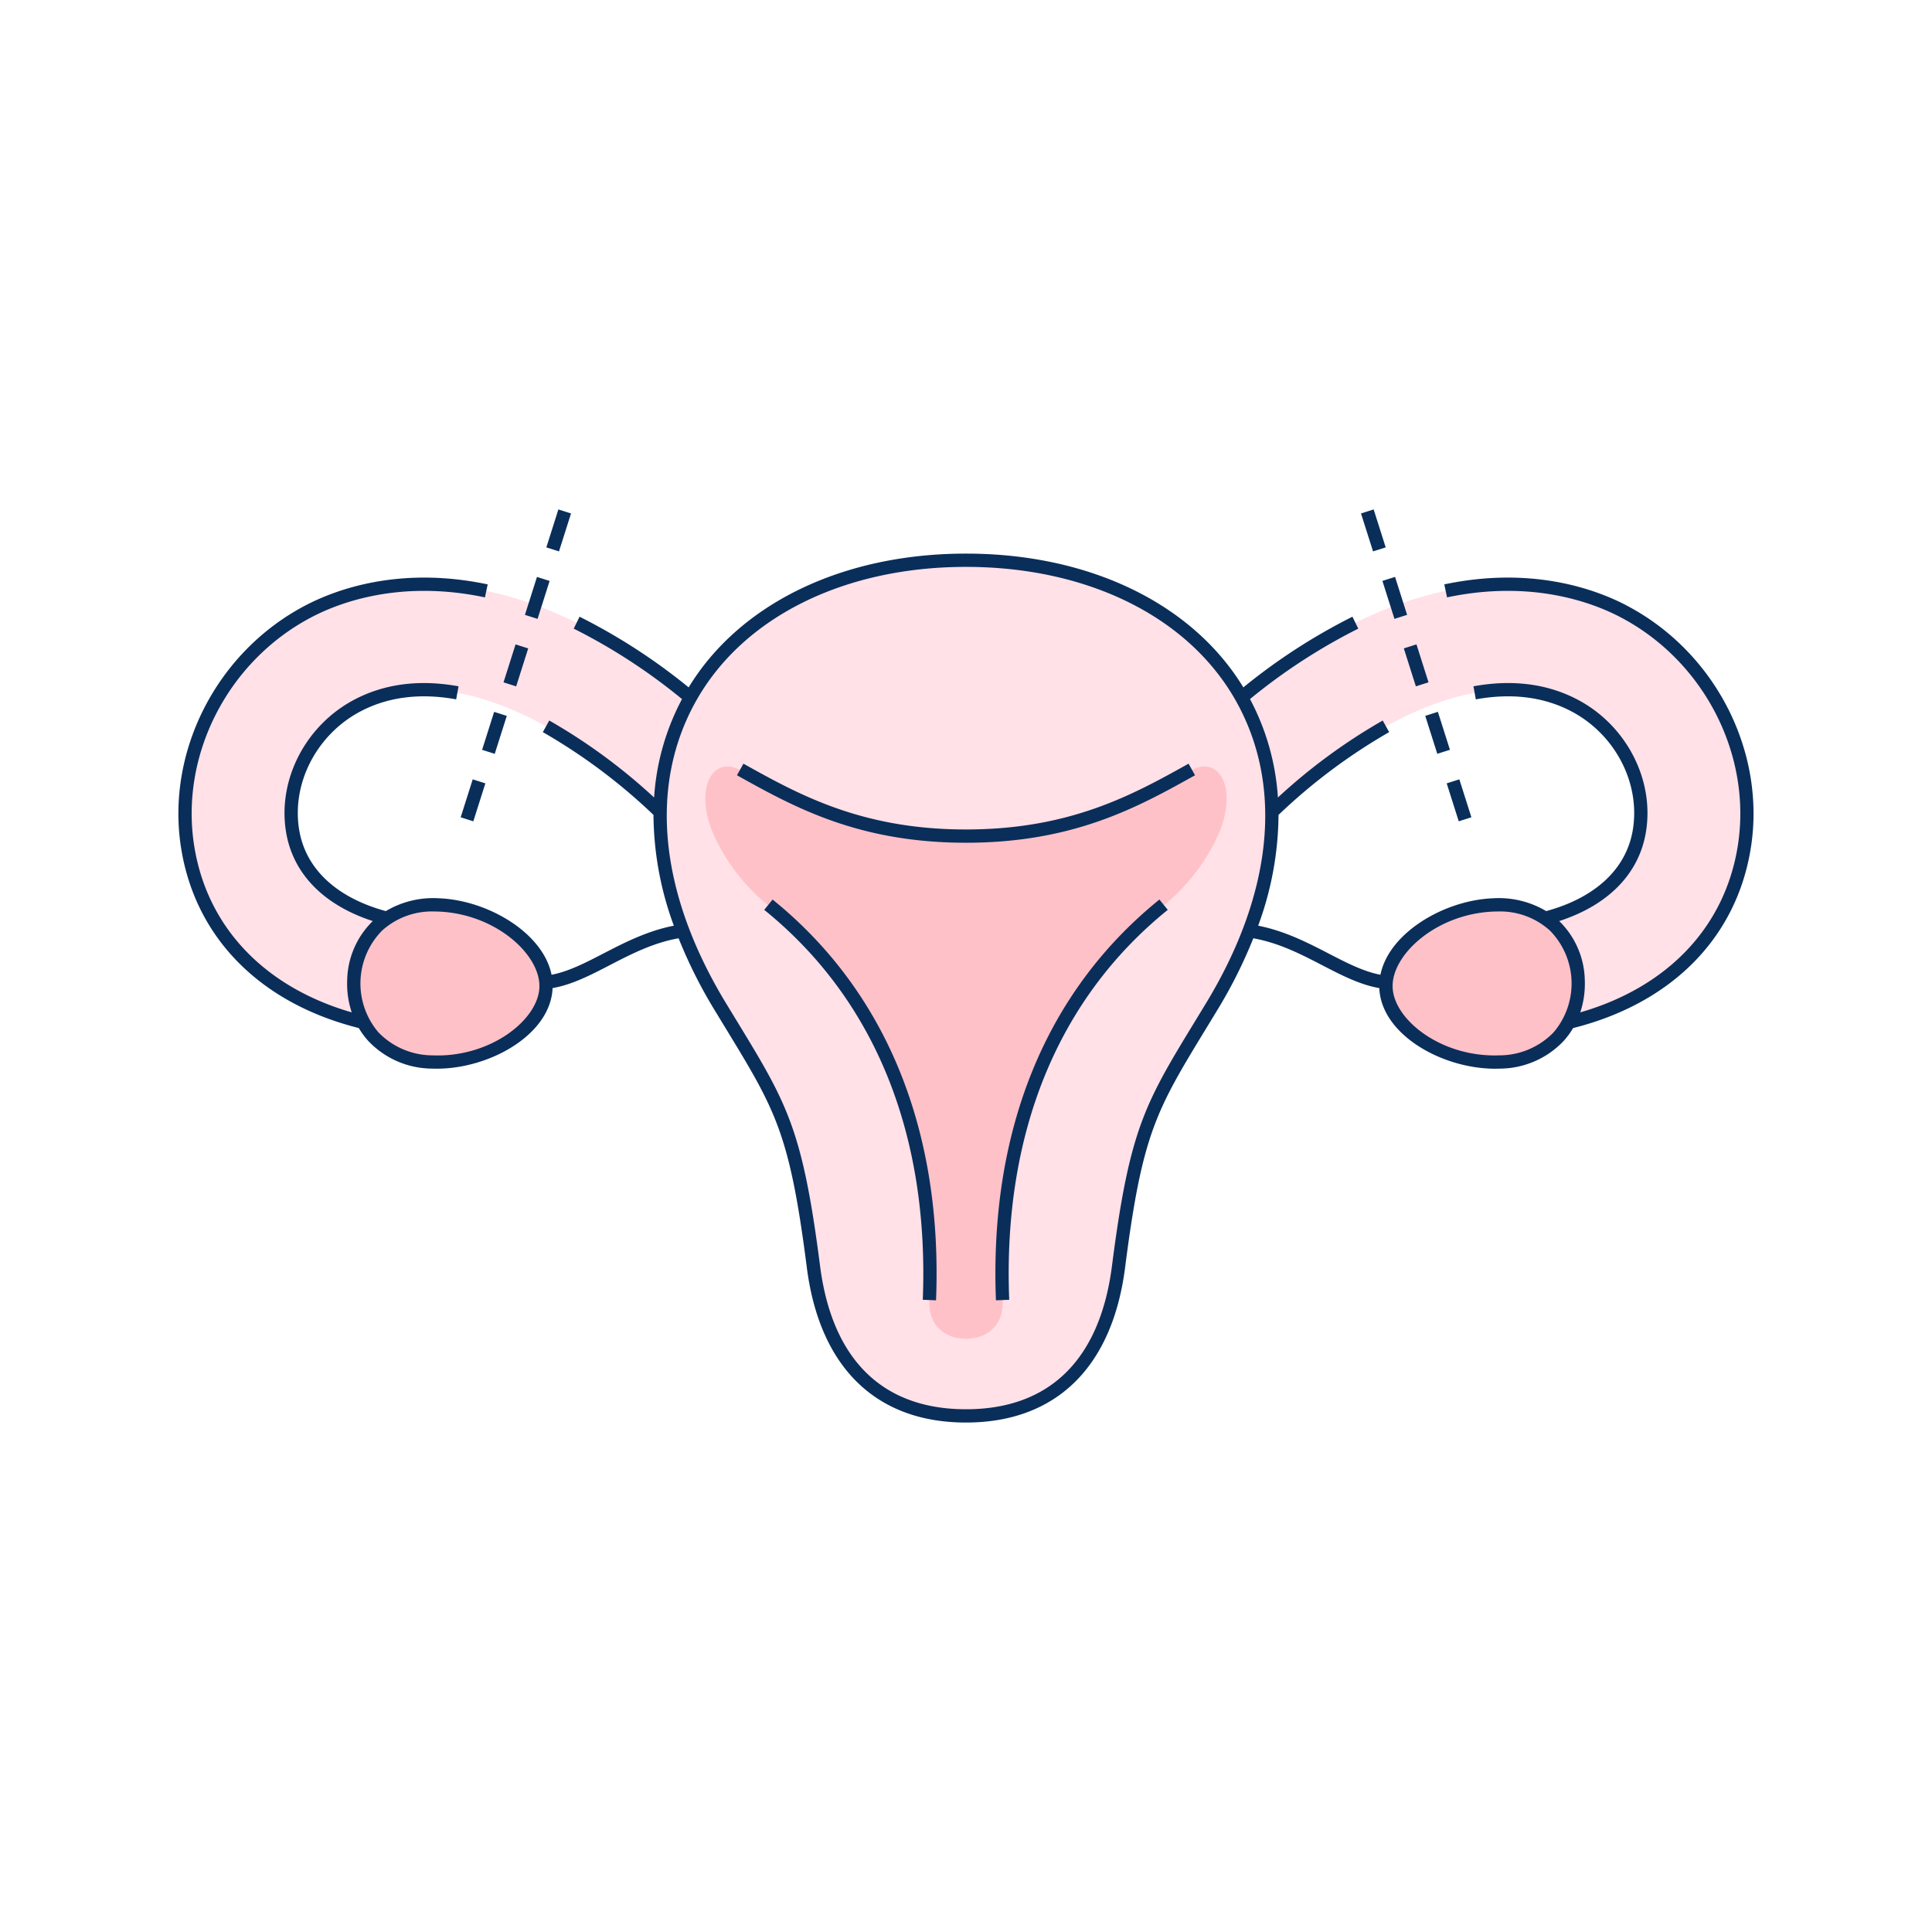 <?xml version="1.0" encoding="UTF-8"?> <svg xmlns="http://www.w3.org/2000/svg" width="370" height="370" viewBox="0 0 370 370"><g id="Group_132" data-name="Group 132" transform="translate(-472 -77)"><rect id="Rectangle_6" data-name="Rectangle 6" width="370" height="370" transform="translate(472 77)" fill="none"></rect><g id="Group_129" data-name="Group 129" transform="translate(-810.858 -1761.905)"><g id="Group_91" data-name="Group 91" transform="translate(1317.028 1936.47)"><g id="Group_90" data-name="Group 90" transform="translate(1.27 9.737)"><path id="Path_263" data-name="Path 263" d="M1360.376,2034.452c-18.849-4.319-31.555-16.646-34.319-33.583-2.938-18,6.56-36.626,23.1-45.3,10.178-5.336,36.575-13.517,73.136,16.443l-6.007,21.774c-21.983-20.576-42.925-27.942-57.686-20.206-8.888,4.659-14.015,14.533-12.468,24.01,1.334,8.175,7.366,13.975,17.151,16.631Z" transform="translate(-1325.527 -1945.786)" fill="#ffe1e7"></path><path id="Path_264" data-name="Path 264" d="M1626.263,2034.452c18.848-4.319,31.555-16.646,34.318-33.583,2.938-18-6.56-36.626-23.1-45.3-10.177-5.336-36.575-13.517-73.135,16.443l6.007,21.774c21.983-20.576,42.925-27.942,57.686-20.206,8.887,4.659,14.015,14.533,12.468,24.01-1.334,8.175-7.367,13.975-17.152,16.631Z" transform="translate(-1361.99 -1945.786)" fill="#ffe1e7"></path><path id="Path_265" data-name="Path 265" d="M1491.488,1944.961c47.746,0,75.549,38.54,47.042,85.506-11.36,18.716-14.279,22.118-17.827,49.781-2.361,18.418-12.5,28.576-29.215,28.576s-26.854-10.158-29.216-28.576c-3.547-27.663-6.467-31.065-17.827-49.781C1415.938,1983.5,1443.741,1944.961,1491.488,1944.961Z" transform="translate(-1341.927 -1944.961)" fill="#ffe1e7" fill-rule="evenodd"></path><path id="Path_266" data-name="Path 266" d="M1493.042,2101.166c3.749,0,7.2-2.31,7.01-7.242-1.369-34.586,11.125-59.782,30.859-75.772a37.076,37.076,0,0,0,10.7-14.107c3.455-8.7-.267-14.507-5.3-11.81-11.244,6.031-23.139,12.771-43.275,12.771s-32.031-6.74-43.276-12.771c-5.029-2.7-8.751,3.109-5.3,11.81a37.076,37.076,0,0,0,10.7,14.107c19.733,15.99,32.228,41.187,30.859,75.772C1485.837,2098.856,1489.293,2101.166,1493.042,2101.166Z" transform="translate(-1343.482 -1952.077)" fill="#ffc1c8" fill-rule="evenodd"></path><path id="Path_267" data-name="Path 267" d="M1617.56,2022.86c-9.781.365-20.911,7.524-20.6,15.83s11.943,14.613,21.725,14.247,15.388-7.317,15.078-15.624S1627.341,2022.494,1617.56,2022.86Z" transform="translate(-1366.968 -1956.852)" fill="#ffc1c8" fill-rule="evenodd"></path><path id="Path_268" data-name="Path 268" d="M1379.878,2022.86c9.782.365,20.911,7.524,20.6,15.83s-11.943,14.613-21.724,14.247-15.389-7.317-15.078-15.624S1370.1,2022.494,1379.878,2022.86Z" transform="translate(-1331.349 -1956.852)" fill="#ffc1c8" fill-rule="evenodd"></path></g><path id="Path_269" data-name="Path 269" d="M1437.817,2008.176l-1.6,1.976c21.122,17.08,31.622,42.9,30.364,74.677l2.541.1C1470.414,2052.321,1459.589,2025.78,1437.817,2008.176Zm37.042-13.419c-20.023,0-32.031-6.695-42.625-12.6l-1.238,2.221c10.866,6.056,23.18,12.922,43.863,12.922s33-6.866,43.862-12.922l-1.238-2.221C1506.888,1988.062,1494.881,1994.757,1474.859,1994.757Zm5.735,90.172,2.54-.1c-1.258-31.774,9.242-57.6,30.365-74.677l-1.6-1.976C1490.128,2025.78,1479.3,2052.321,1480.593,2084.929Zm-81.378-150.69-2.423-.77-2.306,7.268,2.422.769Zm-4.1,12.922-2.423-.769-2.307,7.268,2.422.769Zm-4.1,12.922-2.422-.769-2.308,7.268,2.422.769Zm-6.409,20.19,2.307-7.268-2.422-.769-2.307,7.268Zm-6.525,12.152,2.423.769,2.306-7.268-2.422-.769Zm193.564,0-2.307-7.268-2.422.769,2.306,7.268ZM1562.808,1973l2.308,7.268,2.422-.769-2.308-7.268Zm-1.795-5.653,2.422-.769-2.307-7.268-2.422.769Zm-4.1-12.922,2.422-.769-2.307-7.268-2.423.769Zm44.472-2.561c-5.795-3.039-18.035-7.607-34.927-4.042l.524,2.488c16.111-3.4,27.729.925,33.223,3.8,16.058,8.419,25.282,26.5,22.43,43.966-2.518,15.437-13.449,26.878-30.139,31.711a17.386,17.386,0,0,0,.868-6.175,16.241,16.241,0,0,0-4.9-11.311c9.436-3.072,15.308-9.087,16.614-17.091,1.634-10.009-3.767-20.43-13.132-25.34-5.781-3.031-12.479-3.882-19.907-2.53l.455,2.5c6.857-1.246,13-.48,18.272,2.28,8.409,4.41,13.263,13.737,11.8,22.68-1.218,7.467-7.112,13-16.595,15.592a17.713,17.713,0,0,0-10.126-2.458c-9.416.353-20,6.624-21.617,14.648-3.227-.61-6.495-2.29-9.944-4.078-3.942-2.042-8.39-4.326-13.474-5.318a62.354,62.354,0,0,0,3.9-21.219,109.7,109.7,0,0,1,21.19-15.853l-1.233-2.223a109.693,109.693,0,0,0-20.076,14.745,46.382,46.382,0,0,0-5.344-18.85,111.383,111.383,0,0,1,20.736-13.491l-1.117-2.283a113.542,113.542,0,0,0-20.891,13.535c-9.783-16.072-29.5-25.62-53.116-25.62s-43.333,9.549-53.117,25.62a113.547,113.547,0,0,0-20.891-13.535l-1.117,2.283a111.383,111.383,0,0,1,20.736,13.491,46.4,46.4,0,0,0-5.344,18.85,109.71,109.71,0,0,0-20.076-14.745l-1.233,2.223a109.729,109.729,0,0,1,21.189,15.853,62.354,62.354,0,0,0,3.9,21.219c-5.084.991-9.532,3.276-13.474,5.318-3.449,1.788-6.718,3.468-9.943,4.078-1.619-8.022-12.2-14.3-21.617-14.648a17.725,17.725,0,0,0-10.125,2.459c-9.484-2.591-15.378-8.126-16.6-15.593-1.459-8.944,3.394-18.271,11.8-22.679,5.269-2.76,11.418-3.526,18.271-2.281l.456-2.5c-7.427-1.351-14.125-.5-19.907,2.53-9.365,4.909-14.765,15.331-13.133,25.34,1.307,8,7.179,14.02,16.615,17.091a16.238,16.238,0,0,0-4.9,11.311,17.386,17.386,0,0,0,.868,6.175c-16.691-4.833-27.621-16.274-30.139-31.711-2.85-17.468,6.373-35.547,22.43-43.966,5.494-2.881,17.114-7.2,33.223-3.8l.525-2.488c-16.887-3.565-29.133,1-34.928,4.042-17.013,8.92-26.785,28.093-23.76,46.626,2.789,17.089,15.172,29.563,34.005,34.3a15.021,15.021,0,0,0,1.862,2.52,16.941,16.941,0,0,0,12.213,5.246c.288.011.576.016.866.016,10.163,0,21.8-6.533,22.173-15.439,3.685-.636,7.2-2.445,10.911-4.369,4.091-2.119,8.322-4.3,13.218-5.167a91.772,91.772,0,0,0,6.906,13.768l1.946,3.2c9.778,16.033,12.406,20.341,15.706,46.086,2.455,19.143,13.278,29.686,30.477,29.686s28.021-10.543,30.476-29.686c3.3-25.742,5.928-30.051,15.7-46.082l1.948-3.2a91.8,91.8,0,0,0,6.906-13.768c4.9.866,9.127,3.048,13.218,5.167,3.712,1.923,7.227,3.733,10.911,4.369.374,8.906,12.01,15.439,22.173,15.439.291,0,.579-.005.866-.016a16.945,16.945,0,0,0,12.214-5.246,14.975,14.975,0,0,0,1.861-2.52c18.833-4.739,31.217-17.213,34.005-34.3C1628.169,1979.962,1618.4,1960.788,1601.383,1951.869Zm-228.634,86.153a14.466,14.466,0,0,1-10.433-4.422,14.439,14.439,0,0,1,.728-19.484,14.232,14.232,0,0,1,10-3.645c.242,0,.488.005.735.014,11.019.413,19.61,8.277,19.377,14.513S1383.787,2038.432,1372.749,2038.022Zm148.065-9.969-1.945,3.194c-9.744,15.981-12.686,20.8-16.056,47.085-2.3,17.968-11.97,27.466-27.954,27.466s-25.651-9.5-27.955-27.466c-3.37-26.283-6.311-31.106-16.058-47.088l-1.944-3.191c-12.825-21.13-14.856-41.7-5.721-57.935,9.036-16.056,28.355-25.641,51.677-25.641s42.641,9.585,51.676,25.64C1535.671,1986.349,1533.639,2006.923,1520.814,2028.053Zm66.588,5.547a14.468,14.468,0,0,1-10.434,4.422c-11.037.405-20.175-6.788-20.408-13.024s8.359-14.1,19.377-14.514c.247-.009.492-.014.735-.014a14.232,14.232,0,0,1,10,3.645,14.44,14.44,0,0,1,.729,19.484Zm-32.168-92.861-2.308-7.268-2.423.77,2.308,7.268Z" transform="translate(-1324.028 -1933.47)" fill="#0a2e5a"></path></g></g></g></svg> 